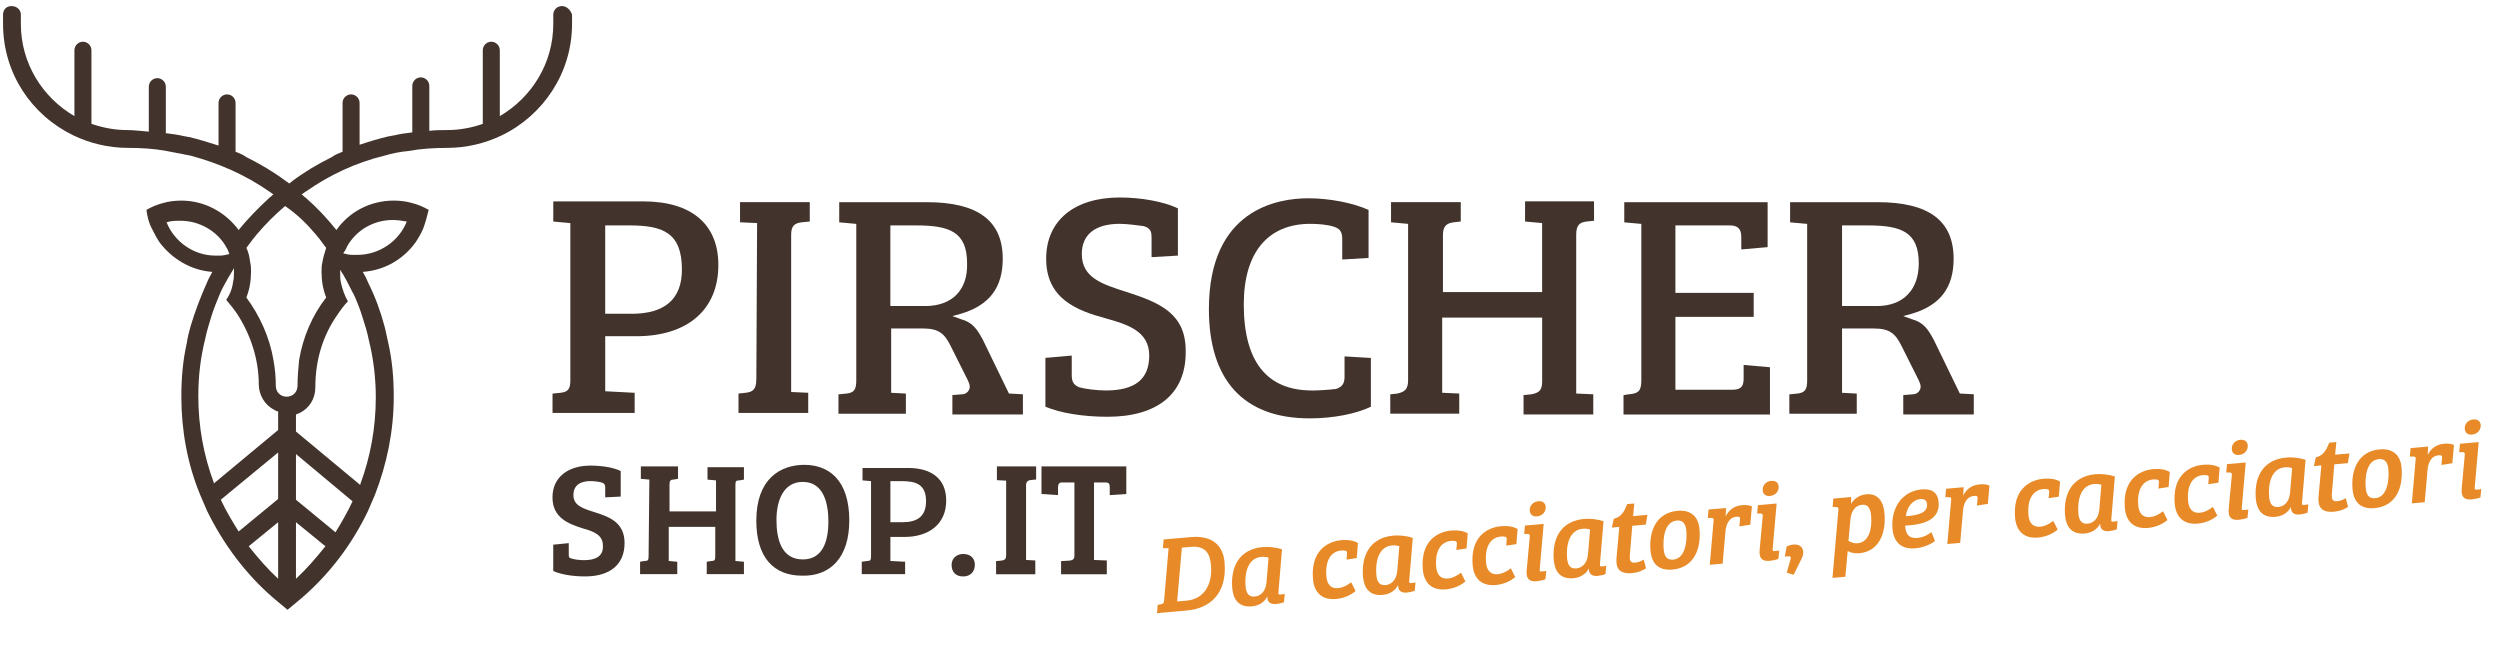 <?xml version="1.0" encoding="UTF-8"?>
<svg id="Ebene_1" xmlns="http://www.w3.org/2000/svg" version="1.1" viewBox="0 0 822.05 212.6">
  <!-- Generator: Adobe Illustrator 29.8.0, SVG Export Plug-In . SVG Version: 2.1.1 Build 160)  -->
  <defs>
    <style>
      .st0 {
        fill: #e78a27;
      }

      .st1 {
        fill: #42342d;
      }
    </style>
  </defs>
  <g>
    <path class="st0" d="M380.69,198.88l1.1-.2c.67-.17.91-.33.98-1.17l1.49-17.26-1.88.02.25-2.88,9.04-.79c6.46-.56,10.46,2.3,10.99,8.29.94,10.76-5.35,15.25-12.31,15.85l-9.9.87.23-2.73ZM387.06,197.78l3.05-.27c5.74-.5,8.65-5.17,8.08-11.73-.36-4.09-2.07-6.36-6.59-5.96l-2.98.26-1.56,17.7Z"/>
    <path class="st0" d="M420.37,194.8c-.06.58.07.75.75.69.11,0,.47-.04.75-.1.18-.02.36-.03.57-.09l-.23,2.69c-.66.31-1.86.56-2.62.63-2.12.19-2.9-.94-2.84-2.35h-.11c-.83,1.64-2.6,2.91-5.04,3.12-4.2.37-6.08-2.21-6.41-5.94-.63-7.24,2.45-12.9,10.01-13.56,1.54-.14,3.86-.05,6.35.74l-1.18,14.16ZM416.44,191.6l.69-8.23c-.71-.23-1.44-.34-2.41-.26-4.55.4-5.51,5.58-5.15,9.7.16,1.86.78,3.54,3,3.35,1.9-.17,3.58-1.61,3.86-4.57Z"/>
    <path class="st0" d="M436.14,189.55c.21,2.4,1.33,4.07,3.88,3.85,1.33-.12,2.75-.75,4.27-1.93l1.45,2.87c-1.45,1.25-3.69,2.38-6.42,2.62-4.55.4-7.19-2.04-7.58-6.53-.78-8.89,4.3-12.37,9.39-12.82,2.15-.19,4.06.15,5.39.94l-.4,4.95-3.35.51.16-1.93c.05-.62-.04-.86-.52-1-.41-.11-.95-.1-1.41-.06-3.3.29-5.32,3.25-4.86,8.52Z"/>
    <path class="st0" d="M463.37,191.03c-.06.58.07.75.75.69.11,0,.47-.04.75-.1.18-.02.36-.03.57-.09l-.23,2.69c-.66.31-1.87.56-2.62.63-2.11.19-2.9-.94-2.84-2.35h-.11c-.83,1.64-2.6,2.91-5.04,3.12-4.2.37-6.08-2.21-6.41-5.94-.63-7.24,2.45-12.9,10.01-13.56,1.54-.14,3.86-.05,6.35.75l-1.18,14.16ZM459.44,187.84l.69-8.23c-.71-.23-1.44-.34-2.41-.26-4.55.4-5.51,5.58-5.15,9.7.16,1.86.78,3.55,3,3.35,1.9-.17,3.58-1.61,3.86-4.57Z"/>
    <path class="st0" d="M472.25,186.39c.21,2.4,1.33,4.07,3.88,3.85,1.33-.12,2.75-.75,4.28-1.93l1.44,2.87c-1.45,1.25-3.69,2.38-6.42,2.62-4.55.4-7.19-2.04-7.58-6.53-.78-8.89,4.3-12.37,9.39-12.82,2.15-.19,4.06.15,5.39.94l-.4,4.95-3.35.51.16-1.93c.05-.62-.04-.86-.52-1-.41-.11-.95-.1-1.41-.06-3.3.29-5.32,3.25-4.86,8.52Z"/>
    <path class="st0" d="M488.64,184.96c.21,2.4,1.33,4.07,3.88,3.85,1.33-.12,2.75-.75,4.28-1.93l1.44,2.87c-1.45,1.25-3.69,2.38-6.42,2.62-4.55.4-7.19-2.04-7.58-6.53-.78-8.89,4.3-12.37,9.39-12.82,2.15-.19,4.06.15,5.39.94l-.4,4.95-3.35.51.16-1.93c.05-.62-.04-.86-.52-1-.41-.11-.95-.1-1.41-.06-3.3.29-5.32,3.25-4.86,8.52Z"/>
    <path class="st0" d="M507.59,172.28l-1.3,14.89c-.05.69.07.79.75.73l.79-.07c.18-.02.39-.03.61-.09l-.27,2.73c-.73.32-2.08.58-2.91.65-2.73.24-3.5-1.18-3.25-3.65l1-10.89c.07-.84-.08-.97-.78-1.02l-1.05.02.26-2.77,6.13-.54ZM505.85,164.81c1.4-.12,2.3.63,2.4,1.81.15,1.69-1.14,3.03-2.87,3.18-1.4.12-2.26-.63-2.37-1.89-.14-1.58,1.11-2.95,2.83-3.1Z"/>
    <path class="st0" d="M526.09,185.55c-.06.58.07.75.75.69.11,0,.47-.04.75-.1.18-.02.36-.03.57-.09l-.23,2.69c-.66.31-1.87.56-2.62.63-2.12.19-2.9-.94-2.84-2.35h-.11c-.83,1.64-2.6,2.91-5.04,3.12-4.2.37-6.08-2.21-6.41-5.94-.63-7.24,2.45-12.9,10.01-13.56,1.54-.14,3.86-.05,6.35.75l-1.18,14.16ZM522.16,182.35l.69-8.23c-.71-.23-1.44-.34-2.41-.26-4.55.4-5.51,5.58-5.15,9.7.16,1.86.78,3.55,3,3.35,1.9-.17,3.58-1.61,3.86-4.57Z"/>
    <path class="st0" d="M530.64,170.59c2.48-.61,3.38-2.25,4.42-4.83l2.33-.2-.39,4.15,4.7-.41-.52,3.19-4.45.39-.79,9.5c-.2,2.29.38,2.75,1.82,2.62,1.11-.1,2.08-.61,2.73-1l.76,2.86c-1.09.78-2.66,1.42-4.63,1.6-5.27.46-5.28-2.97-5.03-5.49l.88-9.72-2.47.22.65-2.88Z"/>
    <path class="st0" d="M551.69,167.95c2.47-.22,6.65.39,7.14,6.02.56,6.45-1.74,12.69-8.92,13.32-4.27.37-6.8-1.72-7.19-6.2-.57-6.49,1.9-12.52,8.97-13.14ZM554.51,174.57c-.2-2.29-1.11-3.59-3.12-3.41-4.23.37-4.62,6.22-4.34,9.48.19,2.12.93,3.57,3.11,3.38,4.16-.36,4.61-6.33,4.34-9.45Z"/>
    <path class="st0" d="M567.38,174.63l-.94,10.71-4.23.37,1.26-14.49c.08-.73-.08-.86-.69-.91h-1.23s.26-2.77.26-2.77l5.77-.5-.16,2.72h.04c.86-1.78,2.48-3.4,5.35-3.65,1.04-.09,2.31-.06,3.25.4l-.52,6.01-3.6.57.21-2.15c.06-.55-.04-.86-.23-.96-.22-.09-.55-.1-1.02-.06-1.97.17-3.23,1.91-3.53,4.72Z"/>
    <path class="st0" d="M584.19,165.58l-1.3,14.89c-.05.69.07.79.75.73l.79-.07c.18-.02.39-.03.61-.09l-.27,2.73c-.73.32-2.08.58-2.91.65-2.73.24-3.5-1.18-3.25-3.66l1-10.89c.07-.84-.08-.97-.78-1.02l-1.05.02.26-2.77,6.13-.54ZM582.45,158.1c1.4-.12,2.3.63,2.4,1.81.15,1.69-1.14,3.03-2.87,3.18-1.4.12-2.26-.63-2.37-1.89-.14-1.58,1.11-2.95,2.83-3.1Z"/>
    <path class="st0" d="M589.78,189.01l-2.26-.71,1.27-4.48c.21-.85-.16-.96-1.05-.88l-.86.08.64-3.38c4.5-1.84,6.44.92,4.9,4.02l-2.64,5.36Z"/>
    <path class="st0" d="M606.79,189.65l-4.23.37,1.94-22.35c.03-.11.02-.22,0-.4-.04-.43-.22-.49-.77-.55h-1.12s.23-2.78.23-2.78l5.88-.51-.09,2.25c1.01-1.64,2.7-2.95,5.14-3.16,3.73-.33,5.56,2.44,5.88,6.13.64,7.31-2.21,12.73-8.27,13.26-1.47.13-2.87-.18-3.82-.71l-.78,8.45ZM608.48,170.64l-.67,7.21c.65.38,1.74.9,3,.79,3.73-.33,4.82-4.76,4.46-8.95-.15-1.69-.56-3.93-3-3.71-2.01.18-3.49,1.79-3.78,4.67Z"/>
    <path class="st0" d="M637.45,165.07c.47,5.34-3.94,7.43-10.96,7.75.02,2.31.88,4.33,3.93,4.06,2.26-.2,3.76-1.2,4.68-1.89l1.16,2.9c-.64.53-3.07,2.11-6.51,2.41-4.84.42-7.11-2.38-7.46-6.39-.58-6.6,2.89-12.39,9.67-12.99,3.16-.28,5.21.95,5.49,4.14ZM631.47,164.11c-2.76.24-4.55,2.96-4.78,5.62,4.28-.27,7.19-1.21,6.96-3.93-.12-1.33-.92-1.8-2.17-1.69Z"/>
    <path class="st0" d="M645.49,167.8l-.94,10.71-4.23.37,1.26-14.49c.08-.73-.08-.86-.69-.91h-1.23s.26-2.77.26-2.77l5.77-.51-.16,2.72h.04c.86-1.78,2.48-3.4,5.35-3.65,1.04-.09,2.31-.06,3.25.4l-.52,6.01-3.6.57.21-2.15c.06-.55-.04-.86-.23-.96-.22-.09-.55-.1-1.02-.06-1.97.17-3.23,1.91-3.53,4.72Z"/>
    <path class="st0" d="M666.99,169.35c.21,2.4,1.33,4.07,3.88,3.85,1.33-.12,2.75-.75,4.28-1.93l1.45,2.87c-1.45,1.25-3.69,2.38-6.42,2.62-4.55.4-7.19-2.04-7.58-6.53-.78-8.89,4.3-12.37,9.39-12.82,2.15-.19,4.06.15,5.39.94l-.4,4.95-3.35.51.16-1.93c.05-.62-.04-.86-.52-1-.41-.11-.95-.1-1.41-.06-3.3.29-5.32,3.25-4.86,8.52Z"/>
    <path class="st0" d="M694.22,170.84c-.06.58.07.75.75.69.11,0,.47-.04.75-.1.18-.02.36-.03.57-.09l-.23,2.69c-.66.31-1.87.56-2.62.63-2.11.19-2.9-.94-2.84-2.35h-.11c-.83,1.64-2.6,2.91-5.04,3.12-4.2.37-6.08-2.21-6.41-5.94-.63-7.24,2.45-12.9,10.02-13.56,1.54-.13,3.86-.05,6.35.75l-1.18,14.16ZM690.29,167.64l.69-8.23c-.71-.23-1.44-.34-2.41-.26-4.55.4-5.51,5.58-5.15,9.7.16,1.86.78,3.54,3,3.35,1.9-.17,3.58-1.61,3.86-4.57Z"/>
    <path class="st0" d="M703.1,166.19c.21,2.4,1.33,4.07,3.88,3.85,1.33-.12,2.75-.75,4.28-1.93l1.44,2.87c-1.45,1.25-3.69,2.38-6.42,2.62-4.55.4-7.19-2.04-7.58-6.53-.78-8.89,4.3-12.37,9.39-12.82,2.15-.19,4.06.15,5.39.94l-.4,4.95-3.35.51.16-1.93c.05-.62-.04-.86-.52-1-.41-.11-.95-.1-1.41-.06-3.3.29-5.32,3.25-4.86,8.52Z"/>
    <path class="st0" d="M719.49,164.76c.21,2.4,1.33,4.07,3.88,3.85,1.33-.12,2.75-.75,4.28-1.93l1.44,2.87c-1.45,1.25-3.69,2.38-6.42,2.62-4.55.4-7.19-2.04-7.58-6.53-.78-8.89,4.3-12.37,9.39-12.82,2.15-.19,4.06.15,5.39.94l-.4,4.95-3.35.51.16-1.93c.05-.62-.04-.86-.52-1-.41-.11-.95-.1-1.41-.06-3.3.29-5.32,3.25-4.86,8.52Z"/>
    <path class="st0" d="M738.44,152.08l-1.3,14.89c-.05.69.07.79.75.73l.79-.07c.18-.02.39-.03.61-.09l-.27,2.73c-.73.32-2.08.58-2.91.65-2.73.24-3.5-1.18-3.25-3.65l1-10.89c.07-.84-.08-.97-.78-1.02l-1.05.02.26-2.77,6.13-.54ZM736.7,144.61c1.4-.12,2.3.63,2.4,1.81.15,1.69-1.14,3.03-2.87,3.18-1.4.12-2.26-.63-2.37-1.89-.14-1.58,1.11-2.95,2.83-3.1Z"/>
    <path class="st0" d="M756.94,165.35c-.06.58.07.75.75.69.11,0,.47-.04.75-.1.18-.02.36-.03.57-.08l-.23,2.69c-.66.31-1.87.56-2.62.63-2.12.19-2.9-.94-2.84-2.35h-.11c-.83,1.64-2.6,2.91-5.04,3.12-4.2.37-6.08-2.21-6.41-5.94-.63-7.24,2.45-12.9,10.01-13.56,1.54-.14,3.86-.05,6.35.75l-1.18,14.16ZM753.01,162.15l.69-8.23c-.71-.23-1.44-.34-2.41-.26-4.55.4-5.51,5.58-5.15,9.7.16,1.86.78,3.55,3,3.35,1.9-.17,3.58-1.61,3.86-4.57Z"/>
    <path class="st0" d="M761.49,150.39c2.48-.61,3.38-2.25,4.42-4.83l2.33-.2-.4,4.15,4.7-.41-.52,3.19-4.45.39-.79,9.5c-.2,2.29.38,2.75,1.82,2.62,1.11-.1,2.08-.61,2.73-1l.76,2.86c-1.09.78-2.66,1.42-4.63,1.6-5.27.46-5.28-2.97-5.03-5.49l.88-9.73-2.47.22.65-2.88Z"/>
    <path class="st0" d="M782.54,147.75c2.47-.22,6.65.39,7.14,6.02.56,6.45-1.74,12.69-8.92,13.32-4.27.37-6.8-1.72-7.19-6.2-.57-6.49,1.9-12.52,8.97-13.14ZM785.36,154.37c-.2-2.29-1.11-3.59-3.12-3.41-4.23.37-4.62,6.22-4.34,9.48.19,2.12.93,3.57,3.11,3.38,4.16-.36,4.61-6.33,4.34-9.45Z"/>
    <path class="st0" d="M798.23,154.44l-.94,10.71-4.23.37,1.26-14.49c.08-.73-.08-.86-.69-.91h-1.23s.26-2.77.26-2.77l5.77-.51-.16,2.72h.04c.86-1.78,2.48-3.4,5.35-3.65,1.04-.09,2.31-.06,3.25.4l-.52,6.01-3.6.57.21-2.15c.06-.55-.04-.86-.23-.96-.22-.09-.55-.1-1.02-.06-1.97.17-3.23,1.91-3.53,4.72Z"/>
    <path class="st0" d="M815.04,145.38l-1.3,14.89c-.05.69.07.79.75.73l.79-.07c.18-.02.39-.03.61-.09l-.27,2.73c-.73.32-2.08.58-2.91.65-2.73.24-3.5-1.18-3.25-3.65l1-10.89c.07-.84-.08-.97-.78-1.02l-1.05.02.26-2.77,6.13-.54ZM813.3,137.91c1.4-.12,2.3.63,2.4,1.81.15,1.69-1.14,3.03-2.87,3.18-1.4.12-2.26-.63-2.37-1.89-.14-1.58,1.11-2.95,2.83-3.1Z"/>
  </g>
  <path class="st1" d="M192.12,184.2c-1.53,0-3.31-.25-4.08-.51-1.02-.25-1.02-.51-1.02-1.53v-3.57l-5.1.51v8.66c2.8,1.27,6.88,1.78,10.45,1.78,8.41,0,13-4.08,13-10.96s-5.1-8.66-9.94-10.19c-4.08-1.27-6.88-2.29-6.88-5.61,0-3.57,2.8-4.59,5.61-4.59,1.27,0,3.06.25,3.82.51.76.25,1.02.76,1.02,1.53v3.31l5.1-.25v-8.41c-2.55-1.27-6.63-1.78-9.94-1.78-7.39,0-12.49,3.82-12.49,10.45s5.1,8.66,9.94,10.19c3.82,1.02,6.63,2.29,6.63,5.61.25,3.82-2.8,4.84-6.12,4.84M283.35,188.79h14.27v-4.08l-4.84-.25v-7.9h4.59c7.9,0,13.76-4.08,13.76-11.98,0-7.14-4.84-10.7-12.49-10.7h-15.03v4.08l2.8.25v24.72c0,1.27-.25,1.53-1.27,1.53l-1.78.25v4.08ZM292.78,171.71v-13.51h3.57c4.84,0,8.15,1.02,8.15,6.63,0,5.1-3.06,6.88-7.64,6.88h-4.08Z"/>
  <path class="st1" d="M312.91,185.73c0,2.29,1.27,3.82,3.82,3.82,2.29,0,3.82-1.53,3.82-3.82s-1.53-3.57-3.82-3.57-3.82,1.53-3.82,3.57"/>
  <path class="st1" d="M213.27,182.93c0,1.27-.25,1.53-1.27,1.53l-1.53.25v4.08h12.23v-4.08l-2.8-.25v-11.21h15.29v9.68c0,1.27-.25,1.53-1.27,1.53l-1.53.25v4.08h12.23v-4.08l-2.8-.25v-24.97c0-1.27.25-1.53,1.27-1.53l1.53-.25v-4.08h-11.98v4.08l2.8.25v10.19h-15.29v-8.92c0-1.27.51-1.53,1.27-1.53l1.53-.25v-4.08h-12.23v4.08l2.8.25-.25,25.23h0Z"/>
  <path class="st1" d="M279.27,171.2c0-13.51-6.88-18.35-14.78-18.35s-15.8,4.59-15.8,18.35c0,11.98,5.61,18.09,15.03,18.09,9.43.25,15.54-6.12,15.54-18.09M255.32,170.95c0-6.37,2.29-12.49,8.66-12.49,7.14,0,8.41,7.64,8.41,13,0,6.37-1.78,12.49-8.41,12.49-7.14,0-8.66-6.88-8.66-13"/>
  <path class="st1" d="M207.66,103.17h-8.66v-29.05h7.9c10.96,0,17.33,2.29,17.33,14.53,0,9.68-5.61,14.53-16.56,14.53M211.49,66.22h-29.56v6.63l5.61.51v51.73c0,2.8-.76,3.82-3.31,4.08l-2.55.25v6.37h27.01v-6.63l-9.68-.51v-18.09h10.19c16.82,0,27.01-8.66,27.01-23.44,0-13.25-8.66-20.9-24.72-20.9"/>
  <path class="st1" d="M248.69,124.83c0,3.31-1.27,4.08-3.57,4.33l-2.29.25v6.37h22.93v-6.63l-5.61-.25v-51.73c0-2.8,1.02-3.82,3.57-4.08l2.55-.25v-6.37h-22.93v6.63l5.61.25-.25,51.47h0Z"/>
  <path class="st1" d="M507.34,96.03h-32.87v-18.86c0-3.31,1.78-3.82,3.57-4.08l2.29-.25v-6.37h-22.93v6.63l5.61.51v51.47c0,3.06-1.27,3.82-3.57,4.33l-2.29.25v6.37h22.68v-6.63l-5.61-.25v-24.72h32.87v20.9c0,2.8-.76,3.82-3.57,4.33l-2.55.25v6.37h22.93v-6.63l-5.61-.25v-52.24c0-3.31,1.27-4.08,3.57-4.33l2.29-.25v-6.37h-22.68v6.63l5.61.51v22.68h.25Z"/>
  <path class="st1" d="M370.5,96.03c-7.9-2.55-14.78-4.59-14.78-12.49,0-6.37,4.33-9.94,12.49-9.94,2.29,0,6.12.51,7.9.76,2.55.76,2.55,2.29,2.55,4.08v6.12l8.66-.51v-15.54c-4.84-2.29-12.23-3.57-19.11-3.57-15.03,0-24.21,7.64-24.21,20.13,0,13.25,10.19,17.07,19.62,19.62,7.39,2.04,14.27,4.33,14.27,12.23s-4.84,11.47-14.27,11.47c-3.06,0-6.88-.51-8.66-1.02-2.04-.76-2.55-2.04-2.55-4.08v-6.37l-8.66.76v16.05c4.84,2.04,12.23,3.31,20.39,3.31,16.56,0,25.74-7.64,25.74-21.15.25-12.74-8.41-16.31-19.37-19.88"/>
  <path class="st1" d="M304.24,100.62h-11.47v-26.5h8.41c10.96,0,16.82,2.04,16.82,12.49.25,8.66-4.84,14.02-13.76,14.02M323.1,111.58c-1.78-3.31-3.31-5.61-7.14-6.63l-2.8-1.02,2.8-.76c9.43-2.8,13.76-8.66,13.76-18.09,0-12.49-8.15-18.6-24.97-18.6h-28.8v6.63l5.61.51v51.47c0,3.06-.76,4.08-3.31,4.33l-2.55.25v6.37h22.17v-6.63l-4.84-.25v-21.15h10.45c5.35,0,7.14,1.78,9.17,5.86l5.61,11.21c.76,1.53.76,2.55.25,3.31-.25.51-1.02,1.27-2.29,1.27l-3.06.25v6.37h23.19v-6.63l-4.59-.25-8.66-17.84Z"/>
  <path class="st1" d="M431.4,128.39c-14.78,0-22.42-9.43-22.42-28.29,0-17.07,7.9-26.5,21.92-26.5,2.29,0,5.86.25,7.9,1.02,2.29.76,2.55,2.29,2.55,4.08v6.63l8.66-.51v-15.8c-5.1-2.29-12.74-3.82-19.88-3.82-9.94,0-32.62,3.57-32.62,36.44,0,23.44,11.47,35.93,33.13,35.93,7.9,0,15.29-1.53,20.13-3.82v-16.05l-8.66-.51v6.63c0,2.04-.51,3.31-2.8,4.08-2.04.25-5.61.51-7.9.51"/>
  <path class="st1" d="M550.91,128.14v-23.95h25.74v-7.9h-25.74v-22.17h17.84c2.55,0,3.82,1.02,3.82,3.82v4.08l8.66-.76v-14.78h-47.14v6.63l5.61.51v51.47c0,3.57-1.02,4.33-4.33,4.59l-1.53.25v6.37h48.16v-15.54l-8.66-.76v4.33c0,2.29-.51,3.82-3.57,3.82h-18.86Z"/>
  <path class="st1" d="M617.17,100.62h-11.47v-26.5h8.41c10.96,0,16.82,2.04,16.82,12.49,0,8.66-5.1,14.02-13.76,14.02M635.77,111.58c-1.78-3.31-3.31-5.61-7.14-6.63l-2.8-1.02,2.8-.76c9.43-2.8,13.76-8.66,13.76-18.09,0-12.49-8.15-18.6-24.97-18.6h-28.8v6.63l5.61.51v51.47c0,3.06-.76,4.08-3.31,4.33l-2.55.25v6.37h22.17v-6.63l-4.84-.25v-21.15h10.45c5.35,0,7.14,1.78,9.17,5.86l5.61,11.21c.76,1.53.76,2.55.25,3.31-.25.51-1.02,1.27-2.29,1.27l-3.06.25v6.37h23.19v-6.63l-4.59-.25-8.66-17.84Z"/>
  <path class="st1" d="M103.69,76.92c.51.51.76,1.02,1.27,1.53.76,1.02,1.53,2.04,2.29,3.06-.51,1.53-1.02,3.31-1.27,4.84-.25,1.02-.25,2.04-.25,3.06,0,3.06.51,5.86,1.53,8.41-4.59,5.86-7.64,13-8.92,20.64-.25,2.8-.51,5.61-.51,8.41,0,2.04-1.53,3.57-3.57,3.57s-3.57-1.53-3.57-3.57c0-2.8-.25-5.61-.76-8.41-1.27-7.64-4.59-14.78-8.92-20.64,1.02-2.55,1.53-5.35,1.53-8.41,0-1.02,0-2.04-.25-3.06-.25-1.78-.51-3.31-1.27-4.84.76-1.02,1.53-2.04,2.29-3.06.51-.51.76-1.02,1.27-1.53,2.8-3.31,5.86-6.37,9.17-9.17h0c4.08,2.8,7.14,5.86,9.94,9.17M110.83,103.68c1.02-1.53,2.29-3.31,3.57-4.59-1.02-1.78-1.78-3.82-2.29-6.12-.25-1.02-.25-2.04-.25-2.8v-1.53c0,.25.25.25.25.51.51.76,1.02,1.53,1.53,2.55,1.02,1.78,1.78,3.57,2.8,5.35,1.02,2.29,2.04,4.84,2.8,7.39.76,2.29,1.53,4.84,2.04,7.39,1.53,6.12,2.29,12.49,2.29,18.86,0,9.94-1.78,19.62-5.1,28.54v.25l-21.15-17.58v-5.61c.51-.25.76-.25,1.27-.51,3.06-1.53,5.1-4.59,5.1-8.41,0-9.17,2.55-17.07,7.14-23.7M114.14,81c3.06-5.35,8.66-8.66,15.03-8.66,1.53,0,3.06.25,4.59.51-2.55,6.37-8.92,10.96-16.31,10.96h-1.53c-1.02,0-2.04-.25-3.06-.51.51-.76,1.02-1.53,1.27-2.29M110.32,175.03l-13-10.7v-15.03l18.6,15.54c-1.53,3.31-3.57,6.88-5.61,10.19M97.32,190.32v-18.6l9.68,7.9c-3.06,3.82-6.12,7.39-9.68,10.7M91.46,141.39l-21.15,17.58v-.25c-3.31-8.92-5.1-18.35-5.1-28.54,0-6.63.76-12.74,2.29-18.86.51-2.55,1.27-4.84,2.04-7.39s1.78-4.84,2.8-7.39c.76-1.78,1.78-3.57,2.8-5.35.51-.76,1.02-1.78,1.53-2.55,0-.25.25-.25.25-.51v1.53c0,1.02,0,2.04-.25,2.8-.25,2.29-1.02,4.33-2.29,6.12,1.27,1.53,2.55,3.06,3.57,4.59,4.33,6.63,7.14,14.78,7.14,23.19,0,3.57,2.04,6.88,5.1,8.41.51.25.76.51,1.27.51v6.12ZM91.46,164.07l-13,10.7c-2.04-3.31-4.08-6.63-5.86-10.45l18.86-15.54v15.29ZM91.46,190.32c-3.57-3.31-6.63-6.88-9.68-10.7l9.68-7.9v18.6ZM54.77,73.1c1.53-.51,3.06-.51,4.59-.51,6.37,0,12.23,3.57,15.03,8.66.51.76.76,1.53,1.02,2.29-1.02.25-2.04.51-3.06.51h-1.53c-7.14,0-13.51-4.59-16.05-10.96M184.73,2c-1.53,0-2.8,1.27-2.8,2.8h0v3.06c0,13-7.14,24.21-17.58,30.32v-21.66c0-1.53-1.27-2.8-2.8-2.8s-2.8,1.27-2.8,2.8v24.21c-3.57,1.27-7.64,2.04-11.72,2.04-2.04,0-3.82,0-5.86.25v-14.78c0-1.53-1.27-2.8-2.8-2.8s-2.8,1.27-2.8,2.8v15.29c-2.04.25-4.08.51-6.12,1.02-.51,0-1.02.25-1.53.25-3.31.76-6.63,1.78-9.68,2.8v-13.76c0-1.53-1.27-2.8-2.8-2.8s-2.8,1.27-2.8,2.8v16.05c-1.27.51-2.55,1.02-3.57,1.78-4.59,2.29-8.92,4.84-13,7.9-.25.25-.51.51-1.02.76-.25-.25-.51-.51-1.02-.76-4.08-3.06-8.41-5.61-13-7.9-1.02-.76-2.29-1.27-3.57-1.78v-16.05c0-1.53-1.27-2.8-2.8-2.8s-2.8,1.27-2.8,2.8v14.02c-3.31-1.02-6.37-2.04-9.68-2.8-.51,0-1.02-.25-1.53-.25-2.04-.51-4.08-.76-6.12-1.02v-15.29c0-1.53-1.27-2.8-2.8-2.8s-2.8,1.27-2.8,2.8v14.78c-3.06-.25-5.1-.51-7.14-.51-4.08,0-7.9-.76-11.72-2.04v-24.21c0-1.53-1.27-2.8-2.8-2.8s-2.8,1.27-2.8,2.8v21.66C14,32.07,6.86,20.86,6.86,7.86v-3.06h0c0-1.53-1.27-2.8-3.06-2.8s-2.8,1.27-2.8,2.8v3.06c0,16.31,9.43,30.07,23.19,36.69,5.35,2.55,11.47,4.08,17.84,4.08,4.33,0,8.66.25,12.74,1.02,2.55.51,5.35,1.02,7.9,1.53,9.43,2.55,18.09,6.37,25.74,11.72.51.25,1.02.76,1.53,1.02-.51.25-.76.76-1.27,1.02-3.57,3.31-7.14,6.88-10.19,10.7-4.33-5.86-11.21-9.68-18.86-9.68-2.04,0-4.08.25-5.86.76-2.04.51-3.82,1.27-5.61,2.29.25,2.04.76,4.33,1.78,6.12.76,1.53,1.53,3.06,2.55,4.59,4.08,5.35,10.19,9.17,17.33,9.68-.51,1.02-1.27,2.29-1.78,3.57-2.04,4.59-3.82,9.17-5.35,14.27-.51,1.78-1.02,3.82-1.27,5.61-1.27,5.61-1.78,11.47-1.78,17.58,0,11.21,2.04,22.17,6.12,32.11.76,1.78,1.53,3.57,2.29,5.35,5.35,10.96,12.74,20.9,21.92,28.8,1.53,1.27,3.06,2.55,4.59,3.82,1.53-1.27,3.06-2.55,4.59-3.82,9.17-7.9,16.56-17.58,21.92-28.8.76-1.78,1.53-3.57,2.29-5.35,3.82-9.94,6.12-20.64,6.12-32.11,0-6.12-.51-11.98-1.78-17.58-.51-2.04-.76-3.82-1.27-5.61-1.27-4.84-3.06-9.68-5.35-14.27-.51-1.27-1.02-2.29-1.78-3.57,7.14-.51,13.25-4.08,17.33-9.68,1.02-1.53,1.78-2.8,2.55-4.59.76-2.04,1.27-4.08,1.78-6.12-1.78-1.02-3.57-1.78-5.61-2.29-1.78-.51-3.82-.76-5.86-.76-7.9,0-14.78,3.82-18.86,9.68-3.06-3.82-6.37-7.39-10.19-10.7-.51-.25-.76-.76-1.27-1.02.51-.25,1.02-.76,1.53-1.02,7.64-5.35,16.31-9.43,25.74-11.72,2.55-.76,5.1-1.27,7.9-1.53,4.08-.76,8.41-1.02,12.74-1.02,6.37,0,12.49-1.53,17.84-4.08,13.76-6.63,23.19-20.64,23.19-36.69v-3.06c-.51-1.53-1.78-2.8-3.31-2.8"/>
  <g>
    <path class="st1" d="M330.84,182.58v-24.53l-3.04-.16v-4.53h12.9v4.32l-1.76.16c-1.03.11-1.55.68-1.55,1.71v24.58l3.04.16v4.53h-12.9v-4.32l1.76-.16c.53-.07.92-.22,1.17-.45.25-.23.37-.67.37-1.31Z"/>
    <path class="st1" d="M353.29,182.85v-24.21h-4.16c-.82,0-1.23.55-1.23,1.65v2.51l-5.44-.37v-9.07h27.89v9.07l-5.44.37v-2.51c0-.6-.09-1.03-.27-1.28-.18-.25-.6-.37-1.28-.37h-3.63v25.49l4.21.16v4.53h-15.04v-4.32l2.83-.16c1.03-.11,1.55-.6,1.55-1.49Z"/>
  </g>
</svg>
